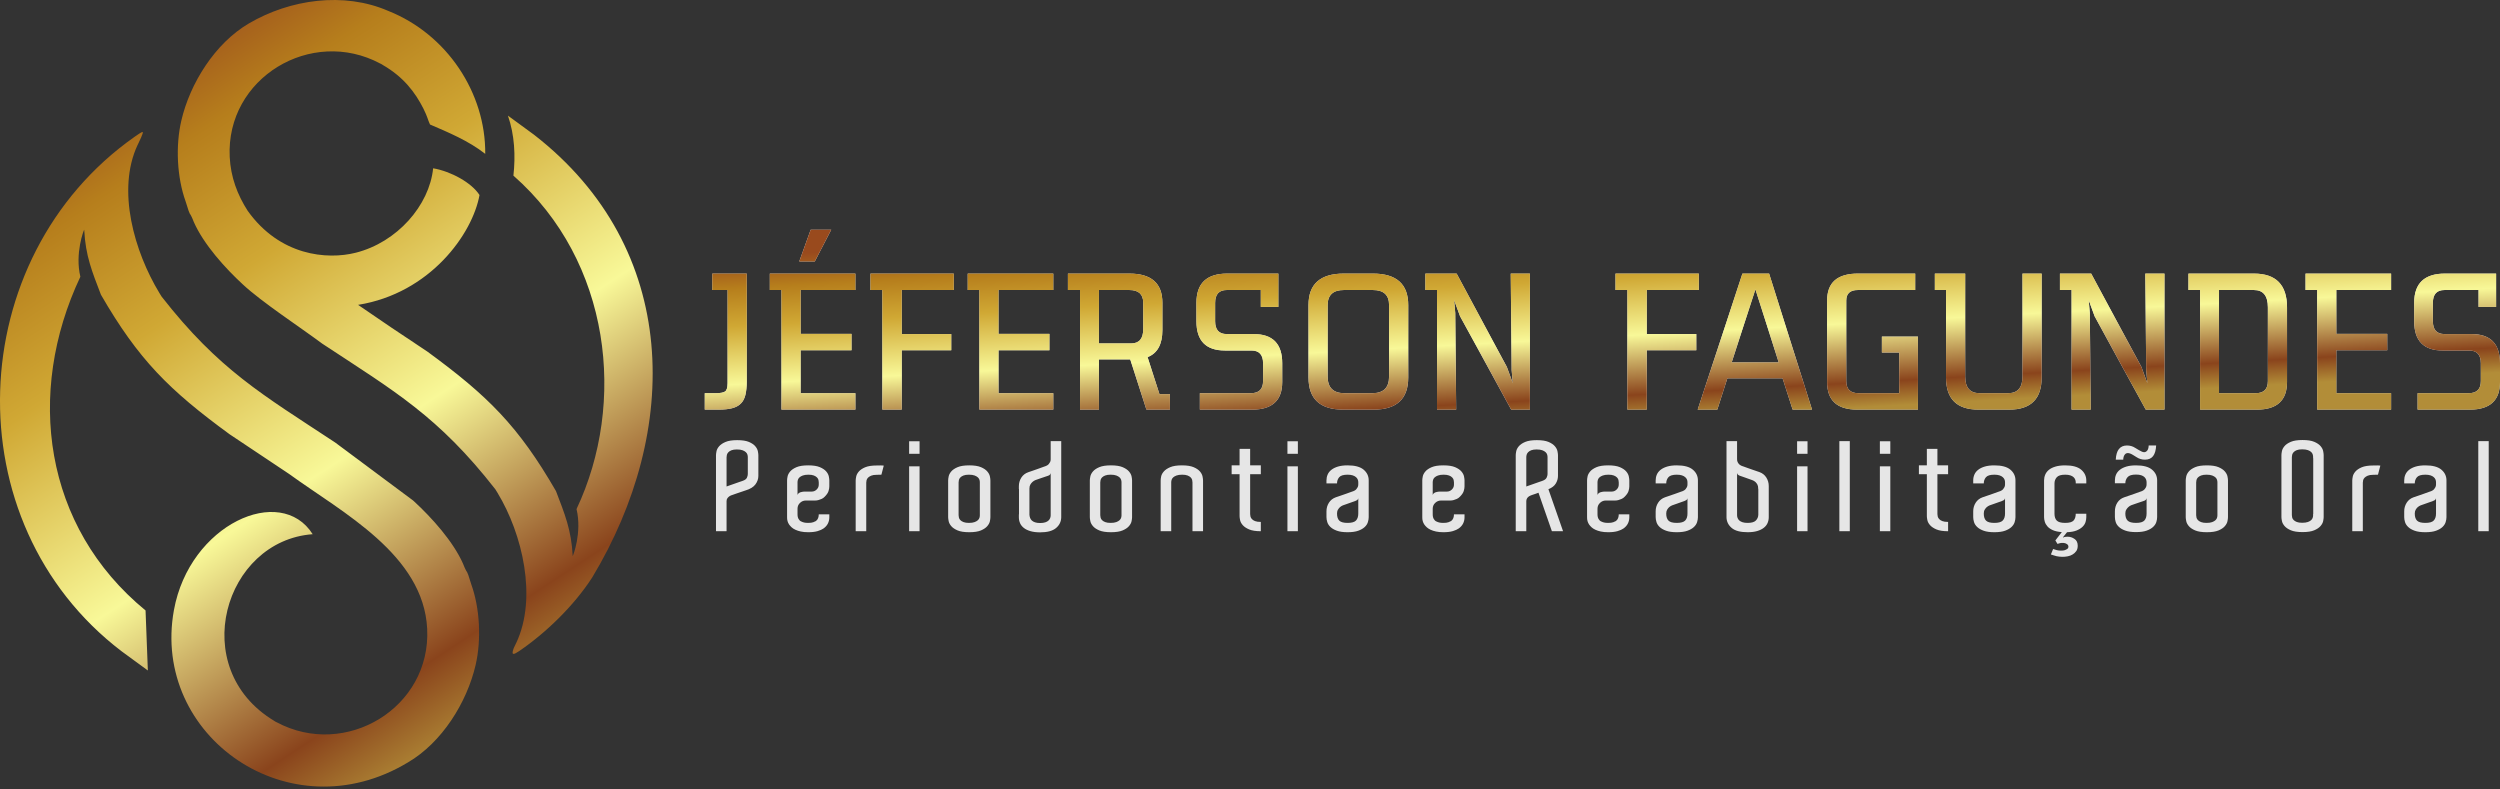 <svg width="263" height="83" viewBox="0 0 263 83" fill="none" xmlns="http://www.w3.org/2000/svg">
<rect x="0" y="0" width="263" height="83" fill="#333333" stroke="none"/>
<path fill-rule="evenodd" clip-rule="evenodd" d="M44.94 66.147C45.356 74.469 36.349 79.863 29.097 75.977C28.165 75.477 29.727 76.34 28.835 75.827C19.634 70.293 23.586 56.881 32.894 56.198C29.526 50.861 19.939 55.144 18.296 64.188C15.888 77.447 30.459 87.723 42.918 80.203C46.487 78.114 49.116 73.911 50.034 69.961C50.648 67.318 50.492 64.01 49.575 61.463L49.265 60.489C48.99 59.815 49.198 60.376 48.982 59.923C48.96 59.879 48.934 59.827 48.913 59.781C48.892 59.735 48.869 59.681 48.848 59.633C48.826 59.586 48.806 59.531 48.785 59.483C48.765 59.434 48.745 59.378 48.725 59.331C47.687 56.964 45.406 54.444 43.562 52.747C43.53 52.718 43.484 52.678 43.452 52.649L35.265 46.555C35.228 46.531 35.178 46.497 35.141 46.473C27.613 41.51 23.018 38.904 16.996 31.194C16.972 31.154 16.94 31.103 16.916 31.063L16.755 30.802C14.151 26.499 12.245 20.01 14.473 15.255C14.492 15.213 14.523 15.161 14.542 15.119C14.63 14.934 15.101 13.959 15.02 13.9C14.927 13.834 14.489 14.172 14.169 14.384C-3.929 27.104 -5.021 54.948 12.806 68.525L15.554 70.535L15.312 64.221C4.575 55.417 2.681 41.339 8.454 29.113C7.862 26.656 8.822 24.17 8.858 24.168C8.997 26.936 9.701 28.6 10.617 31.002C14.57 37.843 17.785 41.026 24.145 45.678L30.336 49.808C30.372 49.832 30.422 49.868 30.459 49.892C36.007 53.919 44.55 58.344 44.94 66.147ZM26.061 22.183C29.446 26.922 34.408 27.346 37.42 26.588C41.778 25.489 45.167 21.614 45.567 17.703C47.436 18.028 49.605 19.209 50.444 20.517C49.708 24.608 45.257 30.851 37.669 32.071L41.155 34.449L44.961 36.988C51.321 41.639 54.536 44.822 58.489 51.663C59.405 54.065 60.109 55.729 60.248 58.497C60.283 58.496 61.244 56.01 60.651 53.553C65.926 42.382 64.278 27.499 54.011 18.476C54.241 16.395 54.139 14.191 53.433 12.164L56.181 14.175C71.628 26.169 71.597 45.349 62.299 60.75C60.409 63.685 57.453 66.563 54.617 68.494C54.044 68.876 53.738 69 54.047 68.176L54.244 67.759C54.264 67.718 54.294 67.666 54.314 67.623C56.542 62.868 54.955 56.166 52.35 51.863L52.19 51.602C52.165 51.563 52.134 51.512 52.109 51.471C46.088 43.761 41.493 41.156 33.965 36.194C33.928 36.169 33.877 36.135 33.841 36.11C31.504 34.37 27.525 31.769 25.544 29.919C23.7 28.222 21.418 25.702 20.381 23.335C20.36 23.287 20.341 23.231 20.32 23.183C20.3 23.136 20.279 23.079 20.259 23.032C20.237 22.985 20.214 22.931 20.194 22.884C20.172 22.839 20.145 22.786 20.124 22.742C19.908 22.29 20.116 22.85 19.841 22.175L19.531 21.202C18.613 18.656 18.458 15.347 19.072 12.704C19.989 8.755 22.619 4.552 26.187 2.462C30.517 -0.073 36.159 -0.888 40.85 1.15C47.027 3.607 51.106 9.779 51.047 16.187C49.278 14.794 47.109 13.905 45.237 13.098C44.98 12.545 45.011 12.371 44.543 11.426C43.678 9.712 42.438 8.084 40.271 6.838C39.379 6.326 40.941 7.188 40.009 6.689C32.757 2.803 23.75 8.196 24.166 16.519C24.271 18.636 24.978 20.504 26.061 22.183Z" fill="url(#paint0_linear_14053_60)"/>
<path d="M74.932 30.51V28.781H78.558V40.139C78.558 40.699 78.51 41.171 78.414 41.556C78.318 41.94 78.154 42.244 77.922 42.468C77.69 42.692 77.386 42.852 77.01 42.948C76.633 43.044 76.165 43.092 75.604 43.092H74.14V41.363H75.317C75.781 41.363 76.101 41.303 76.277 41.184C76.453 41.063 76.541 40.771 76.541 40.307V30.51H74.932ZM89.988 43.092H82.208V30.51H80.984V28.781H89.988V30.51H84.226V35.12H89.58V36.849H84.226V41.363H89.988V43.092ZM87.443 24.171L85.714 27.508H84.081L85.282 24.171H87.443ZM100.338 30.51H94.863V35.144H100.073V36.849H94.863V43.092H92.822V30.51H91.573V28.781H100.338V30.51ZM110.807 43.092H103.028V30.51H101.803V28.781H110.807V30.51H105.044V35.12H110.399V36.849H105.044V41.363H110.807V43.092ZM123.078 43.092H120.605L118.9 37.809H115.61V43.092H113.617V30.51H112.345V28.781H118.804C121.125 28.781 122.285 29.806 122.285 31.855V34.712C122.285 36.217 121.765 37.169 120.724 37.569L121.973 41.46H123.078V43.092ZM115.61 36.128H118.996C119.844 36.128 120.268 35.625 120.268 34.616V31.855C120.268 30.958 119.78 30.51 118.804 30.51H115.61V36.128ZM132.635 32.287V30.51H129.057C128.241 30.51 127.833 30.958 127.833 31.855V33.8C127.833 34.696 128.241 35.144 129.057 35.144H131.891C133.892 35.144 134.892 36.169 134.892 38.218V40.187C134.892 42.124 133.836 43.092 131.722 43.092H126.223V41.363H131.602C132.451 41.363 132.875 40.939 132.875 40.091V38.218C132.875 37.322 132.467 36.873 131.65 36.873H128.865C126.864 36.873 125.863 35.849 125.863 33.8V31.855C125.863 29.806 126.944 28.781 129.105 28.781H134.484V32.287H132.635ZM144.497 43.092H141.304C138.87 43.092 137.653 41.964 137.653 39.707V32.095C137.653 29.885 138.894 28.781 141.376 28.781H144.425C146.907 28.781 148.148 29.885 148.148 32.095V39.707C148.148 41.964 146.93 43.092 144.497 43.092ZM141.424 41.363H144.377C145.546 41.363 146.13 40.779 146.13 39.611V32.095C146.13 31.038 145.562 30.51 144.425 30.51H141.376C140.239 30.51 139.67 31.038 139.67 32.095V39.611C139.67 40.779 140.255 41.363 141.424 41.363ZM159.145 40.307L159.025 38.938L158.929 28.781H160.946V43.092H158.977L153.598 33.271L152.974 31.566L153.094 32.935L153.19 43.092H151.173V30.51H149.948V28.781H153.238L158.52 38.602L159.145 40.307ZM178.715 30.51H173.24V35.144H178.451V36.849H173.24V43.092H171.199V30.51H169.951V28.781H178.715V30.51ZM184.67 30.438L182.173 38.122H187.12L184.67 30.438ZM190.626 43.092H188.585L187.528 39.803H181.717L180.66 43.092H178.595L183.302 28.781H186.111L190.626 43.092ZM197.974 35.409H201.768V43.092H195.38C193.267 43.092 192.211 42.124 192.211 40.187V31.614C192.211 29.725 193.291 28.781 195.452 28.781H201.48V30.51H195.452C194.636 30.51 194.228 30.878 194.228 31.614V40.091C194.228 40.939 194.652 41.363 195.5 41.363H199.799V37.09H197.974V35.409ZM203.545 30.51V28.781H206.739V39.611C206.739 40.779 207.242 41.363 208.251 41.363H211.253C212.261 41.363 212.765 40.779 212.765 39.611V28.781H214.782V39.707C214.782 41.964 213.646 43.092 211.373 43.092H208.131C205.858 43.092 204.721 41.964 204.721 39.707V30.51H203.545ZM225.9 40.307L225.781 38.938L225.685 28.781H227.701V43.092H225.733L220.354 33.271L219.729 31.566L219.849 32.935L219.946 43.092H217.928V30.51H216.704V28.781H219.993L225.276 38.602L225.9 40.307ZM231.447 30.51H230.223V28.781H237.114C239.435 28.781 240.596 29.965 240.596 32.335V40.187C240.596 42.124 239.54 43.092 237.427 43.092H231.447V30.51ZM233.44 41.363H237.306C238.155 41.363 238.579 40.939 238.579 40.091V32.335C238.579 31.118 238.091 30.51 237.114 30.51H233.44V41.363ZM251.546 43.092H243.766V30.51H242.542V28.781H251.546V30.51H245.783V35.12H251.138V36.849H245.783V41.363H251.546V43.092ZM260.743 32.287V30.51H257.165C256.349 30.51 255.94 30.958 255.94 31.855V33.8C255.94 34.696 256.349 35.144 257.165 35.144H259.998C262 35.144 263 36.169 263 38.218V40.187C263 42.124 261.944 43.092 259.83 43.092H254.331V41.363H259.71C260.559 41.363 260.983 40.939 260.983 40.091V38.218C260.983 37.322 260.575 36.873 259.758 36.873H256.973C254.972 36.873 253.971 35.849 253.971 33.8V31.855C253.971 29.806 255.052 28.781 257.213 28.781H262.592V32.287H260.743Z" fill="#E6E6E6"/>
<path d="M74.932 30.51V28.781H78.558V40.139C78.558 40.699 78.51 41.171 78.414 41.556C78.318 41.94 78.154 42.244 77.922 42.468C77.69 42.692 77.386 42.852 77.01 42.948C76.633 43.044 76.165 43.092 75.604 43.092H74.14V41.363H75.317C75.781 41.363 76.101 41.303 76.277 41.184C76.453 41.063 76.541 40.771 76.541 40.307V30.51H74.932ZM89.988 43.092H82.208V30.51H80.984V28.781H89.988V30.51H84.226V35.12H89.58V36.849H84.226V41.363H89.988V43.092ZM87.443 24.171L85.714 27.508H84.081L85.282 24.171H87.443ZM100.338 30.51H94.863V35.144H100.073V36.849H94.863V43.092H92.822V30.51H91.573V28.781H100.338V30.51ZM110.807 43.092H103.028V30.51H101.803V28.781H110.807V30.51H105.044V35.12H110.399V36.849H105.044V41.363H110.807V43.092ZM123.078 43.092H120.605L118.9 37.809H115.61V43.092H113.617V30.51H112.345V28.781H118.804C121.125 28.781 122.285 29.806 122.285 31.855V34.712C122.285 36.217 121.765 37.169 120.724 37.569L121.973 41.46H123.078V43.092ZM115.61 36.128H118.996C119.844 36.128 120.268 35.625 120.268 34.616V31.855C120.268 30.958 119.78 30.51 118.804 30.51H115.61V36.128ZM132.635 32.287V30.51H129.057C128.241 30.51 127.833 30.958 127.833 31.855V33.8C127.833 34.696 128.241 35.144 129.057 35.144H131.891C133.892 35.144 134.892 36.169 134.892 38.218V40.187C134.892 42.124 133.836 43.092 131.722 43.092H126.223V41.363H131.602C132.451 41.363 132.875 40.939 132.875 40.091V38.218C132.875 37.322 132.467 36.873 131.65 36.873H128.865C126.864 36.873 125.863 35.849 125.863 33.8V31.855C125.863 29.806 126.944 28.781 129.105 28.781H134.484V32.287H132.635ZM144.497 43.092H141.304C138.87 43.092 137.653 41.964 137.653 39.707V32.095C137.653 29.885 138.894 28.781 141.376 28.781H144.425C146.907 28.781 148.148 29.885 148.148 32.095V39.707C148.148 41.964 146.93 43.092 144.497 43.092ZM141.424 41.363H144.377C145.546 41.363 146.13 40.779 146.13 39.611V32.095C146.13 31.038 145.562 30.51 144.425 30.51H141.376C140.239 30.51 139.67 31.038 139.67 32.095V39.611C139.67 40.779 140.255 41.363 141.424 41.363ZM159.145 40.307L159.025 38.938L158.929 28.781H160.946V43.092H158.977L153.598 33.271L152.974 31.566L153.094 32.935L153.19 43.092H151.173V30.51H149.948V28.781H153.238L158.52 38.602L159.145 40.307ZM178.715 30.51H173.24V35.144H178.451V36.849H173.24V43.092H171.199V30.51H169.951V28.781H178.715V30.51ZM184.67 30.438L182.173 38.122H187.12L184.67 30.438ZM190.626 43.092H188.585L187.528 39.803H181.717L180.66 43.092H178.595L183.302 28.781H186.111L190.626 43.092ZM197.974 35.409H201.768V43.092H195.38C193.267 43.092 192.211 42.124 192.211 40.187V31.614C192.211 29.725 193.291 28.781 195.452 28.781H201.48V30.51H195.452C194.636 30.51 194.228 30.878 194.228 31.614V40.091C194.228 40.939 194.652 41.363 195.5 41.363H199.799V37.09H197.974V35.409ZM203.545 30.51V28.781H206.739V39.611C206.739 40.779 207.242 41.363 208.251 41.363H211.253C212.261 41.363 212.765 40.779 212.765 39.611V28.781H214.782V39.707C214.782 41.964 213.646 43.092 211.373 43.092H208.131C205.858 43.092 204.721 41.964 204.721 39.707V30.51H203.545ZM225.9 40.307L225.781 38.938L225.685 28.781H227.701V43.092H225.733L220.354 33.271L219.729 31.566L219.849 32.935L219.946 43.092H217.928V30.51H216.704V28.781H219.993L225.276 38.602L225.9 40.307ZM231.447 30.51H230.223V28.781H237.114C239.435 28.781 240.596 29.965 240.596 32.335V40.187C240.596 42.124 239.54 43.092 237.427 43.092H231.447V30.51ZM233.44 41.363H237.306C238.155 41.363 238.579 40.939 238.579 40.091V32.335C238.579 31.118 238.091 30.51 237.114 30.51H233.44V41.363ZM251.546 43.092H243.766V30.51H242.542V28.781H251.546V30.51H245.783V35.12H251.138V36.849H245.783V41.363H251.546V43.092ZM260.743 32.287V30.51H257.165C256.349 30.51 255.94 30.958 255.94 31.855V33.8C255.94 34.696 256.349 35.144 257.165 35.144H259.998C262 35.144 263 36.169 263 38.218V40.187C263 42.124 261.944 43.092 259.83 43.092H254.331V41.363H259.71C260.559 41.363 260.983 40.939 260.983 40.091V38.218C260.983 37.322 260.575 36.873 259.758 36.873H256.973C254.972 36.873 253.971 35.849 253.971 33.8V31.855C253.971 29.806 255.052 28.781 257.213 28.781H262.592V32.287H260.743Z" fill="url(#paint1_linear_14053_60)"/>
<path d="M79.78 49.989V50.068C79.78 50.382 79.677 50.678 79.472 50.957C79.268 51.236 78.917 51.449 78.42 51.597C78.403 51.597 78.377 51.605 78.342 51.623C78.211 51.667 78.07 51.715 77.918 51.767C77.765 51.819 77.623 51.868 77.492 51.911C77.335 51.963 77.187 52.016 77.048 52.068C76.943 52.094 76.843 52.138 76.748 52.199C76.669 52.251 76.597 52.318 76.532 52.401C76.466 52.484 76.434 52.591 76.434 52.721V52.734V55.885H75.322V48.224V47.885C75.322 47.789 75.34 47.651 75.375 47.473C75.41 47.294 75.503 47.118 75.656 46.943C75.808 46.769 76.032 46.618 76.329 46.492C76.625 46.366 77.035 46.303 77.558 46.303C78.081 46.303 78.49 46.366 78.787 46.492C79.083 46.618 79.305 46.769 79.453 46.943C79.601 47.118 79.693 47.294 79.728 47.473C79.763 47.651 79.78 47.789 79.78 47.885V48.16V49.989ZM76.434 51.179C76.512 51.153 76.61 51.118 76.727 51.074C76.845 51.031 76.97 50.987 77.1 50.944C77.231 50.9 77.362 50.854 77.492 50.806C77.623 50.758 77.741 50.717 77.845 50.682C77.897 50.665 77.95 50.647 78.002 50.63C78.055 50.612 78.102 50.595 78.146 50.578C78.373 50.499 78.516 50.39 78.578 50.251C78.638 50.111 78.669 49.985 78.669 49.871V49.754V48.224V48.081C78.669 48.002 78.656 47.917 78.629 47.826C78.603 47.734 78.549 47.649 78.466 47.571C78.383 47.493 78.268 47.425 78.12 47.368C77.972 47.312 77.771 47.283 77.519 47.283C77.283 47.283 77.094 47.312 76.95 47.368C76.806 47.425 76.695 47.497 76.616 47.584C76.538 47.671 76.488 47.761 76.466 47.852C76.445 47.944 76.434 48.029 76.434 48.107V48.224V51.179ZM85.023 48.956C85.546 48.956 85.956 49.02 86.252 49.146C86.548 49.272 86.771 49.423 86.919 49.597C87.066 49.771 87.158 49.948 87.193 50.126C87.228 50.305 87.245 50.442 87.245 50.538V50.865V50.878V51.166C87.245 51.314 87.217 51.479 87.16 51.663C87.103 51.845 86.971 52.042 86.762 52.251C86.666 52.355 86.557 52.434 86.435 52.486C86.313 52.538 86.204 52.578 86.108 52.604C85.994 52.639 85.877 52.656 85.755 52.656H84.762C84.535 52.656 84.335 52.739 84.16 52.904C83.986 53.07 83.899 53.275 83.899 53.518V54.107C83.899 54.316 83.938 54.481 84.016 54.604C84.051 54.665 84.091 54.717 84.134 54.76C84.178 54.804 84.243 54.843 84.33 54.878C84.4 54.913 84.489 54.943 84.598 54.97C84.707 54.996 84.848 55.009 85.023 55.009C85.25 55.009 85.428 54.985 85.559 54.937C85.69 54.889 85.781 54.848 85.834 54.813C85.947 54.725 86.025 54.621 86.069 54.499C86.112 54.377 86.134 54.246 86.134 54.107H87.245V54.421C87.245 54.656 87.195 54.874 87.095 55.074C86.995 55.275 86.84 55.449 86.631 55.597C86.483 55.702 86.278 55.793 86.017 55.872C85.755 55.95 85.424 55.989 85.023 55.989C84.727 55.989 84.469 55.965 84.252 55.917C84.034 55.869 83.844 55.809 83.683 55.734C83.522 55.66 83.389 55.575 83.284 55.48C83.18 55.383 83.093 55.288 83.023 55.192C82.866 54.965 82.792 54.704 82.801 54.407V54.107V53.518V50.878V50.865V50.538C82.801 50.434 82.818 50.294 82.853 50.12C82.888 49.946 82.979 49.771 83.127 49.597C83.276 49.423 83.498 49.272 83.794 49.146C84.091 49.02 84.5 48.956 85.023 48.956ZM86.134 50.865V50.747C86.134 50.669 86.123 50.584 86.102 50.492C86.079 50.401 86.03 50.314 85.951 50.231C85.873 50.148 85.761 50.079 85.618 50.022C85.474 49.966 85.284 49.937 85.049 49.937C84.805 49.937 84.606 49.966 84.454 50.022C84.302 50.079 84.184 50.146 84.102 50.224C84.019 50.303 83.964 50.388 83.938 50.479C83.912 50.571 83.899 50.652 83.899 50.721V50.865V50.878V50.982V52.081C83.916 52.002 83.956 51.939 84.016 51.891C84.077 51.843 84.147 51.806 84.225 51.78C84.304 51.754 84.383 51.736 84.461 51.728C84.539 51.719 84.6 51.715 84.644 51.715H85.389C85.589 51.715 85.763 51.643 85.912 51.499C86.06 51.355 86.134 51.183 86.134 50.982V50.878V50.865ZM92.24 48.969C92.388 48.969 92.517 48.967 92.625 48.963C92.734 48.959 92.85 48.965 92.972 48.983L92.724 49.937C92.619 49.937 92.532 49.939 92.462 49.943C92.393 49.948 92.31 49.95 92.214 49.95C91.979 49.95 91.789 49.981 91.645 50.042C91.501 50.103 91.39 50.175 91.311 50.257C91.234 50.34 91.183 50.427 91.162 50.519C91.14 50.61 91.129 50.695 91.129 50.773V50.891V55.885H90.017V50.852V50.551C90.017 50.455 90.035 50.318 90.07 50.139C90.105 49.961 90.196 49.784 90.344 49.61C90.493 49.436 90.715 49.285 91.011 49.159C91.307 49.033 91.717 48.969 92.24 48.969ZM95.64 55.885V49.061H96.738V55.885H95.64ZM95.64 46.42H96.738V47.741H95.64V46.42ZM104.19 54.199V54.407C104.19 54.512 104.173 54.652 104.138 54.826C104.103 55 104.011 55.175 103.863 55.349C103.715 55.523 103.493 55.674 103.197 55.8C102.9 55.926 102.491 55.989 101.968 55.989C101.445 55.989 101.035 55.926 100.739 55.8C100.443 55.674 100.22 55.523 100.072 55.349C99.924 55.175 99.832 54.998 99.798 54.819C99.763 54.641 99.746 54.504 99.746 54.407V54.264V50.538C99.746 50.442 99.763 50.305 99.798 50.126C99.832 49.948 99.924 49.771 100.072 49.597C100.22 49.423 100.443 49.272 100.739 49.146C101.035 49.02 101.445 48.956 101.968 48.956C102.491 48.956 102.9 49.02 103.197 49.146C103.493 49.272 103.715 49.423 103.863 49.597C104.011 49.771 104.103 49.946 104.138 50.12C104.173 50.294 104.19 50.434 104.19 50.538V54.199ZM103.079 54.067V50.734C103.079 50.656 103.066 50.571 103.04 50.479C103.014 50.388 102.959 50.303 102.876 50.224C102.794 50.146 102.678 50.079 102.53 50.022C102.382 49.966 102.181 49.937 101.929 49.937C101.693 49.937 101.504 49.966 101.36 50.022C101.216 50.079 101.105 50.148 101.027 50.231C100.948 50.314 100.898 50.403 100.876 50.499C100.854 50.595 100.844 50.678 100.844 50.747V50.878V54.067V54.199C100.844 54.268 100.854 54.351 100.876 54.447C100.898 54.543 100.948 54.632 101.027 54.715C101.105 54.798 101.216 54.867 101.36 54.923C101.504 54.98 101.693 55.009 101.929 55.009C102.181 55.009 102.382 54.98 102.53 54.923C102.678 54.867 102.794 54.8 102.876 54.722C102.959 54.643 103.014 54.558 103.04 54.466C103.066 54.375 103.079 54.29 103.079 54.212V54.067ZM111.642 54.421C111.633 54.874 111.451 55.251 111.093 55.551C110.736 55.852 110.178 56.003 109.42 56.003C109.028 56.003 108.69 55.961 108.407 55.878C108.123 55.796 107.891 55.682 107.707 55.538C107.525 55.394 107.391 55.227 107.309 55.035C107.226 54.843 107.185 54.639 107.185 54.421V54.107H107.198V51.454H107.185V51.153C107.185 50.821 107.27 50.521 107.44 50.251C107.61 49.981 107.856 49.789 108.178 49.676C108.335 49.623 108.513 49.562 108.714 49.492C108.915 49.423 109.106 49.355 109.289 49.29C109.472 49.225 109.634 49.166 109.773 49.113C109.912 49.061 110 49.031 110.034 49.022C110.069 49.005 110.115 48.98 110.172 48.95C110.228 48.919 110.283 48.874 110.335 48.813C110.387 48.752 110.433 48.682 110.472 48.604C110.512 48.525 110.531 48.434 110.531 48.329V48.081V46.407H111.642V54.421ZM109.42 55.022C109.638 55.022 109.819 54.998 109.962 54.95C110.106 54.902 110.22 54.839 110.302 54.76C110.385 54.682 110.444 54.595 110.478 54.499C110.514 54.403 110.531 54.312 110.531 54.225V51.454V51.388V49.767C110.514 49.863 110.472 49.932 110.407 49.976C110.341 50.02 110.274 50.05 110.204 50.068C110.074 50.111 109.932 50.16 109.779 50.211C109.627 50.264 109.485 50.312 109.355 50.355C109.198 50.408 109.05 50.46 108.91 50.512C108.806 50.555 108.706 50.621 108.609 50.708C108.531 50.778 108.459 50.867 108.394 50.976C108.328 51.085 108.296 51.222 108.296 51.388V51.454V54.159C108.305 54.272 108.328 54.382 108.368 54.486C108.407 54.591 108.468 54.682 108.55 54.76C108.634 54.839 108.747 54.902 108.891 54.95C109.034 54.998 109.211 55.022 109.42 55.022ZM119.094 54.199V54.407C119.094 54.512 119.077 54.652 119.042 54.826C119.008 55 118.916 55.175 118.768 55.349C118.62 55.523 118.397 55.674 118.101 55.8C117.805 55.926 117.395 55.989 116.872 55.989C116.349 55.989 115.94 55.926 115.644 55.8C115.347 55.674 115.125 55.523 114.977 55.349C114.829 55.175 114.737 54.998 114.702 54.819C114.667 54.641 114.65 54.504 114.65 54.407V54.264V50.538C114.65 50.442 114.667 50.305 114.702 50.126C114.737 49.948 114.829 49.771 114.977 49.597C115.125 49.423 115.347 49.272 115.644 49.146C115.94 49.02 116.349 48.956 116.872 48.956C117.395 48.956 117.805 49.02 118.101 49.146C118.397 49.272 118.62 49.423 118.768 49.597C118.916 49.771 119.008 49.946 119.042 50.12C119.077 50.294 119.094 50.434 119.094 50.538V54.199ZM117.983 54.067V50.734C117.983 50.656 117.97 50.571 117.944 50.479C117.918 50.388 117.864 50.303 117.781 50.224C117.698 50.146 117.582 50.079 117.435 50.022C117.286 49.966 117.086 49.937 116.833 49.937C116.597 49.937 116.408 49.966 116.265 50.022C116.121 50.079 116.009 50.148 115.931 50.231C115.853 50.314 115.803 50.403 115.781 50.499C115.759 50.595 115.748 50.678 115.748 50.747V50.878V54.067V54.199C115.748 54.268 115.759 54.351 115.781 54.447C115.803 54.543 115.853 54.632 115.931 54.715C116.009 54.798 116.121 54.867 116.265 54.923C116.408 54.98 116.597 55.009 116.833 55.009C117.086 55.009 117.286 54.98 117.435 54.923C117.582 54.867 117.698 54.8 117.781 54.722C117.864 54.643 117.918 54.558 117.944 54.466C117.97 54.375 117.983 54.29 117.983 54.212V54.067ZM126.56 55.885H125.449V50.747C125.449 50.669 125.438 50.584 125.416 50.492C125.394 50.401 125.344 50.314 125.266 50.231C125.187 50.148 125.076 50.079 124.932 50.022C124.788 49.966 124.599 49.937 124.364 49.937C124.12 49.937 123.921 49.966 123.769 50.022C123.617 50.079 123.499 50.146 123.416 50.224C123.333 50.303 123.279 50.388 123.253 50.479C123.226 50.571 123.213 50.652 123.213 50.721V50.865V55.885H122.102V50.773V50.538C122.102 50.434 122.119 50.294 122.154 50.12C122.189 49.946 122.283 49.771 122.435 49.597C122.588 49.423 122.812 49.272 123.109 49.146C123.405 49.02 123.815 48.956 124.337 48.956C124.86 48.956 125.27 49.02 125.566 49.146C125.863 49.272 126.085 49.423 126.233 49.597C126.381 49.771 126.473 49.948 126.507 50.126C126.542 50.305 126.56 50.442 126.56 50.538V50.669V55.885ZM132.639 54.904V55.885C132.117 55.885 131.707 55.822 131.411 55.695C131.114 55.569 130.89 55.419 130.737 55.244C130.585 55.07 130.491 54.893 130.456 54.715C130.421 54.536 130.404 54.399 130.404 54.303V54.067V49.885H129.568V48.956H130.404V47.218H131.515V48.956H132.639V49.885H131.515V53.963V54.081C131.515 54.159 131.526 54.244 131.548 54.336C131.57 54.427 131.62 54.517 131.698 54.604C131.777 54.691 131.888 54.763 132.031 54.819C132.175 54.876 132.365 54.904 132.6 54.904H132.639ZM135.438 55.885V49.061H136.536V55.885H135.438ZM135.438 46.42H136.536V47.741H135.438V46.42ZM141.766 48.956C142.533 48.956 143.095 49.107 143.453 49.408C143.809 49.708 143.988 50.085 143.988 50.538V51.166V54.028V54.407C143.988 54.564 143.96 54.737 143.903 54.923C143.847 55.111 143.736 55.283 143.57 55.44C143.405 55.597 143.178 55.728 142.891 55.832C142.603 55.937 142.228 55.989 141.766 55.989C141.304 55.989 140.929 55.937 140.642 55.832C140.355 55.728 140.128 55.597 139.962 55.44C139.797 55.283 139.686 55.111 139.629 54.923C139.572 54.737 139.544 54.564 139.544 54.407V53.793C139.544 53.462 139.629 53.162 139.799 52.891C139.969 52.621 140.211 52.429 140.524 52.316C140.681 52.264 140.86 52.203 141.06 52.133C141.261 52.063 141.454 51.996 141.642 51.931C141.83 51.865 141.993 51.806 142.132 51.754C142.271 51.702 142.359 51.671 142.393 51.663C142.428 51.645 142.474 51.621 142.531 51.591C142.587 51.56 142.642 51.514 142.694 51.454C142.747 51.392 142.792 51.323 142.831 51.244C142.871 51.166 142.891 51.074 142.891 50.97V50.721C142.891 50.634 142.873 50.545 142.838 50.453C142.803 50.362 142.742 50.277 142.655 50.199C142.568 50.12 142.452 50.057 142.308 50.009C142.165 49.961 141.984 49.937 141.766 49.937C141.33 49.937 141.036 50.026 140.884 50.205C140.731 50.384 140.655 50.599 140.655 50.852H139.544V50.538C139.544 50.321 139.585 50.116 139.668 49.924C139.751 49.732 139.884 49.564 140.067 49.421C140.25 49.277 140.481 49.164 140.759 49.081C141.038 48.998 141.374 48.956 141.766 48.956ZM142.891 52.421C142.873 52.508 142.829 52.573 142.759 52.617C142.69 52.66 142.624 52.691 142.564 52.708C142.433 52.752 142.291 52.802 142.139 52.858C141.986 52.915 141.844 52.965 141.714 53.009C141.557 53.061 141.409 53.113 141.269 53.166C141.165 53.209 141.065 53.27 140.968 53.349C140.89 53.419 140.819 53.508 140.753 53.617C140.687 53.725 140.655 53.863 140.655 54.028C140.655 54.36 140.734 54.606 140.89 54.767C141.047 54.928 141.339 55.009 141.766 55.009C142.202 55.009 142.498 54.923 142.655 54.754C142.812 54.584 142.891 54.342 142.891 54.028V52.421ZM151.846 48.956C152.369 48.956 152.778 49.02 153.075 49.146C153.37 49.272 153.593 49.423 153.741 49.597C153.889 49.771 153.981 49.948 154.016 50.126C154.051 50.305 154.068 50.442 154.068 50.538V50.865V50.878V51.166C154.068 51.314 154.04 51.479 153.983 51.663C153.926 51.845 153.793 52.042 153.584 52.251C153.488 52.355 153.379 52.434 153.257 52.486C153.135 52.538 153.026 52.578 152.931 52.604C152.817 52.639 152.7 52.656 152.578 52.656H151.584C151.358 52.656 151.157 52.739 150.983 52.904C150.808 53.07 150.722 53.275 150.722 53.518V54.107C150.722 54.316 150.761 54.481 150.839 54.604C150.874 54.665 150.913 54.717 150.957 54.76C151.001 54.804 151.066 54.843 151.153 54.878C151.222 54.913 151.312 54.943 151.421 54.97C151.53 54.996 151.671 55.009 151.846 55.009C152.072 55.009 152.251 54.985 152.381 54.937C152.513 54.889 152.604 54.848 152.657 54.813C152.77 54.725 152.848 54.621 152.892 54.499C152.935 54.377 152.957 54.246 152.957 54.107H154.068V54.421C154.068 54.656 154.018 54.874 153.918 55.074C153.818 55.275 153.663 55.449 153.454 55.597C153.305 55.702 153.101 55.793 152.839 55.872C152.578 55.95 152.247 55.989 151.846 55.989C151.549 55.989 151.292 55.965 151.075 55.917C150.857 55.869 150.667 55.809 150.506 55.734C150.345 55.66 150.212 55.575 150.107 55.48C150.002 55.383 149.916 55.288 149.846 55.192C149.689 54.965 149.615 54.704 149.624 54.407V54.107V53.518V50.878V50.865V50.538C149.624 50.434 149.64 50.294 149.676 50.12C149.711 49.946 149.802 49.771 149.951 49.597C150.098 49.423 150.321 49.272 150.617 49.146C150.913 49.02 151.323 48.956 151.846 48.956ZM152.957 50.865V50.747C152.957 50.669 152.946 50.584 152.924 50.492C152.902 50.401 152.852 50.314 152.773 50.231C152.696 50.148 152.585 50.079 152.441 50.022C152.297 49.966 152.107 49.937 151.872 49.937C151.628 49.937 151.43 49.966 151.277 50.022C151.124 50.079 151.007 50.146 150.924 50.224C150.842 50.303 150.787 50.388 150.761 50.479C150.735 50.571 150.722 50.652 150.722 50.721V50.865V50.878V50.982V52.081C150.739 52.002 150.778 51.939 150.839 51.891C150.9 51.843 150.97 51.806 151.048 51.78C151.127 51.754 151.205 51.736 151.284 51.728C151.362 51.719 151.423 51.715 151.467 51.715H152.212C152.412 51.715 152.587 51.643 152.735 51.499C152.883 51.355 152.957 51.183 152.957 50.982V50.878V50.865ZM163.259 55.885L161.847 51.833C161.751 51.868 161.664 51.9 161.586 51.931C161.507 51.961 161.438 51.985 161.377 52.002L161.18 52.068C161.076 52.102 160.975 52.146 160.88 52.199C160.801 52.242 160.732 52.305 160.67 52.388C160.61 52.471 160.575 52.573 160.566 52.695V55.885H159.455V48.16V47.885C159.455 47.789 159.472 47.651 159.507 47.473C159.542 47.294 159.633 47.118 159.782 46.943C159.93 46.769 160.151 46.618 160.448 46.492C160.745 46.366 161.154 46.303 161.677 46.303C162.2 46.303 162.609 46.366 162.906 46.492C163.202 46.618 163.424 46.769 163.572 46.943C163.721 47.118 163.812 47.294 163.847 47.473C163.882 47.651 163.899 47.789 163.899 47.885V48.224V49.754V50.068C163.899 50.346 163.823 50.612 163.67 50.865C163.518 51.118 163.259 51.318 162.893 51.466L164.435 55.885H163.259ZM160.566 51.179C160.644 51.153 160.742 51.118 160.86 51.074C160.978 51.031 161.101 50.987 161.233 50.944C161.363 50.9 161.494 50.854 161.624 50.806C161.755 50.758 161.873 50.717 161.977 50.682C162.03 50.665 162.082 50.647 162.135 50.63C162.186 50.612 162.235 50.595 162.278 50.578C162.496 50.499 162.638 50.39 162.703 50.251C162.769 50.111 162.801 49.989 162.801 49.885V48.16V48.081C162.801 48.002 162.788 47.917 162.762 47.826C162.736 47.734 162.681 47.649 162.598 47.571C162.516 47.493 162.4 47.425 162.253 47.368C162.104 47.312 161.904 47.283 161.651 47.283C161.415 47.283 161.226 47.312 161.082 47.368C160.938 47.425 160.827 47.497 160.749 47.584C160.67 47.671 160.62 47.761 160.599 47.852C160.576 47.944 160.566 48.029 160.566 48.107V48.224V51.179ZM169.182 48.956C169.705 48.956 170.114 49.02 170.411 49.146C170.706 49.272 170.929 49.423 171.077 49.597C171.225 49.771 171.317 49.948 171.351 50.126C171.387 50.305 171.404 50.442 171.404 50.538V50.865V50.878V51.166C171.404 51.314 171.376 51.479 171.319 51.663C171.262 51.845 171.129 52.042 170.92 52.251C170.824 52.355 170.715 52.434 170.593 52.486C170.471 52.538 170.362 52.578 170.266 52.604C170.153 52.639 170.035 52.656 169.914 52.656H168.92C168.694 52.656 168.493 52.739 168.319 52.904C168.144 53.07 168.057 53.275 168.057 53.518V54.107C168.057 54.316 168.097 54.481 168.175 54.604C168.21 54.665 168.249 54.717 168.293 54.76C168.337 54.804 168.402 54.843 168.489 54.878C168.558 54.913 168.648 54.943 168.757 54.97C168.866 54.996 169.007 55.009 169.182 55.009C169.408 55.009 169.587 54.985 169.717 54.937C169.848 54.889 169.94 54.848 169.993 54.813C170.105 54.725 170.184 54.621 170.228 54.499C170.271 54.377 170.293 54.246 170.293 54.107H171.404V54.421C171.404 54.656 171.354 54.874 171.253 55.074C171.153 55.275 170.999 55.449 170.789 55.597C170.641 55.702 170.437 55.793 170.175 55.872C169.914 55.95 169.582 55.989 169.182 55.989C168.885 55.989 168.628 55.965 168.41 55.917C168.193 55.869 168.003 55.809 167.842 55.734C167.681 55.66 167.548 55.575 167.443 55.48C167.338 55.383 167.252 55.288 167.182 55.192C167.025 54.965 166.951 54.704 166.96 54.407V54.107V53.518V50.878V50.865V50.538C166.96 50.434 166.976 50.294 167.011 50.12C167.046 49.946 167.138 49.771 167.286 49.597C167.434 49.423 167.657 49.272 167.953 49.146C168.249 49.02 168.659 48.956 169.182 48.956ZM170.293 50.865V50.747C170.293 50.669 170.281 50.584 170.26 50.492C170.238 50.401 170.188 50.314 170.109 50.231C170.031 50.148 169.92 50.079 169.777 50.022C169.633 49.966 169.443 49.937 169.208 49.937C168.964 49.937 168.766 49.966 168.613 50.022C168.46 50.079 168.342 50.146 168.26 50.224C168.177 50.303 168.123 50.388 168.097 50.479C168.071 50.571 168.057 50.652 168.057 50.721V50.865V50.878V50.982V52.081C168.075 52.002 168.114 51.939 168.175 51.891C168.236 51.843 168.306 51.806 168.384 51.78C168.463 51.754 168.541 51.736 168.62 51.728C168.698 51.719 168.759 51.715 168.802 51.715H169.547C169.748 51.715 169.922 51.643 170.07 51.499C170.219 51.355 170.293 51.183 170.293 50.982V50.878V50.865ZM176.399 48.956C177.165 48.956 177.728 49.107 178.085 49.408C178.442 49.708 178.621 50.085 178.621 50.538V51.166V54.028V54.407C178.621 54.564 178.593 54.737 178.536 54.923C178.479 55.111 178.368 55.283 178.202 55.44C178.037 55.597 177.81 55.728 177.522 55.832C177.235 55.937 176.86 55.989 176.399 55.989C175.937 55.989 175.562 55.937 175.274 55.832C174.987 55.728 174.76 55.597 174.595 55.44C174.429 55.283 174.318 55.111 174.261 54.923C174.205 54.737 174.176 54.564 174.176 54.407V53.793C174.176 53.462 174.261 53.162 174.431 52.891C174.601 52.621 174.843 52.429 175.157 52.316C175.314 52.264 175.492 52.203 175.692 52.133C175.893 52.063 176.087 51.996 176.274 51.931C176.462 51.865 176.625 51.806 176.765 51.754C176.904 51.702 176.991 51.671 177.026 51.663C177.061 51.645 177.106 51.621 177.164 51.591C177.22 51.56 177.274 51.514 177.327 51.454C177.379 51.392 177.425 51.323 177.464 51.244C177.503 51.166 177.522 51.074 177.522 50.97V50.721C177.522 50.634 177.505 50.545 177.471 50.453C177.436 50.362 177.375 50.277 177.287 50.199C177.2 50.12 177.085 50.057 176.941 50.009C176.797 49.961 176.616 49.937 176.399 49.937C175.963 49.937 175.669 50.026 175.516 50.205C175.364 50.384 175.287 50.599 175.287 50.852H174.176V50.538C174.176 50.321 174.217 50.116 174.3 49.924C174.383 49.732 174.516 49.564 174.699 49.421C174.882 49.277 175.113 49.164 175.392 49.081C175.671 48.998 176.006 48.956 176.399 48.956ZM177.522 52.421C177.505 52.508 177.462 52.573 177.392 52.617C177.322 52.66 177.257 52.691 177.196 52.708C177.065 52.752 176.923 52.802 176.771 52.858C176.618 52.915 176.477 52.965 176.346 53.009C176.189 53.061 176.041 53.113 175.902 53.166C175.797 53.209 175.697 53.27 175.601 53.349C175.523 53.419 175.451 53.508 175.385 53.617C175.32 53.725 175.287 53.863 175.287 54.028C175.287 54.36 175.366 54.606 175.523 54.767C175.68 54.928 175.972 55.009 176.399 55.009C176.834 55.009 177.13 54.923 177.287 54.754C177.445 54.584 177.522 54.342 177.522 54.028V52.421ZM186.073 54.094V54.407C186.073 54.625 186.031 54.83 185.949 55.022C185.866 55.214 185.733 55.382 185.55 55.525C185.367 55.669 185.136 55.782 184.857 55.865C184.579 55.948 184.243 55.989 183.85 55.989C183.084 55.989 182.524 55.839 182.171 55.538C181.818 55.238 181.637 54.865 181.628 54.421V46.407H182.74V48.081V48.316C182.74 48.421 182.757 48.512 182.792 48.59C182.827 48.669 182.87 48.739 182.923 48.8C182.975 48.861 183.029 48.907 183.086 48.937C183.142 48.967 183.188 48.992 183.223 49.009C183.258 49.018 183.345 49.048 183.485 49.1C183.624 49.153 183.787 49.212 183.975 49.277C184.163 49.342 184.356 49.41 184.556 49.479C184.757 49.55 184.935 49.61 185.093 49.663C185.406 49.776 185.648 49.968 185.818 50.237C185.988 50.508 186.073 50.808 186.073 51.139V51.454V54.094ZM184.975 51.454H184.962V51.375C184.962 51.209 184.931 51.072 184.87 50.963C184.809 50.854 184.74 50.765 184.661 50.695C184.565 50.617 184.461 50.555 184.347 50.512C184.208 50.46 184.06 50.408 183.903 50.355C183.772 50.312 183.633 50.261 183.485 50.205C183.337 50.148 183.193 50.098 183.053 50.055C182.993 50.037 182.929 50.007 182.864 49.963C182.798 49.919 182.757 49.85 182.74 49.754V51.375V51.454V54.225V54.212C182.74 54.299 182.757 54.39 182.792 54.486C182.827 54.582 182.886 54.669 182.968 54.748C183.051 54.826 183.165 54.889 183.308 54.937C183.452 54.985 183.633 55.009 183.85 55.009C184.269 55.009 184.559 54.923 184.72 54.754C184.881 54.584 184.966 54.386 184.975 54.159V51.454ZM189.055 55.885V49.061H190.152V55.885H189.055ZM189.055 46.42H190.152V47.741H189.055V46.42ZM193.5 55.885V46.407H194.599V55.885H193.5ZM197.763 55.885V49.061H198.861V55.885H197.763ZM197.763 46.42H198.861V47.741H197.763V46.42ZM204.94 54.904V55.885C204.418 55.885 204.008 55.822 203.712 55.695C203.416 55.569 203.191 55.419 203.039 55.244C202.886 55.07 202.793 54.893 202.757 54.715C202.723 54.536 202.705 54.399 202.705 54.303V54.067V49.885H201.869V48.956H202.705V47.218H203.816V48.956H204.94V49.885H203.816V53.963V54.081C203.816 54.159 203.827 54.244 203.849 54.336C203.871 54.427 203.92 54.517 203.999 54.604C204.078 54.691 204.189 54.763 204.333 54.819C204.477 54.876 204.666 54.904 204.902 54.904H204.94Z" fill="#E6E6E6"/>
<path d="M209.805 48.957C210.572 48.957 211.134 49.107 211.491 49.408C211.848 49.708 212.027 50.086 212.027 50.538V51.166V54.029V54.408C212.027 54.564 211.999 54.737 211.942 54.924C211.885 55.111 211.774 55.283 211.609 55.44C211.443 55.598 211.216 55.728 210.929 55.833C210.641 55.937 210.266 55.989 209.805 55.989C209.342 55.989 208.968 55.937 208.68 55.833C208.393 55.728 208.166 55.598 208.001 55.44C207.835 55.283 207.724 55.111 207.667 54.924C207.611 54.737 207.582 54.564 207.582 54.408V53.793C207.582 53.462 207.667 53.162 207.837 52.891C208.007 52.621 208.249 52.43 208.563 52.316C208.719 52.264 208.898 52.203 209.098 52.133C209.299 52.064 209.493 51.996 209.681 51.931C209.868 51.865 210.031 51.807 210.171 51.754C210.31 51.702 210.397 51.671 210.432 51.663C210.467 51.645 210.513 51.621 210.57 51.591C210.626 51.56 210.681 51.514 210.733 51.454C210.785 51.392 210.831 51.323 210.87 51.244C210.909 51.166 210.929 51.074 210.929 50.97V50.721C210.929 50.634 210.912 50.545 210.877 50.453C210.842 50.362 210.781 50.277 210.693 50.199C210.606 50.12 210.491 50.057 210.347 50.009C210.203 49.961 210.023 49.937 209.805 49.937C209.369 49.937 209.075 50.026 208.922 50.205C208.77 50.384 208.694 50.599 208.694 50.852H207.582V50.538C207.582 50.321 207.624 50.116 207.707 49.924C207.79 49.733 207.922 49.565 208.106 49.421C208.288 49.277 208.519 49.164 208.798 49.081C209.077 48.998 209.412 48.957 209.805 48.957ZM210.929 52.421C210.912 52.508 210.868 52.573 210.798 52.617C210.728 52.66 210.663 52.691 210.602 52.708C210.471 52.752 210.33 52.802 210.177 52.859C210.025 52.915 209.883 52.965 209.753 53.009C209.596 53.062 209.447 53.114 209.307 53.166C209.203 53.209 209.103 53.27 209.007 53.349C208.929 53.419 208.857 53.508 208.791 53.617C208.726 53.725 208.694 53.863 208.694 54.029C208.694 54.36 208.772 54.606 208.929 54.767C209.086 54.928 209.378 55.009 209.805 55.009C210.24 55.009 210.537 54.924 210.693 54.754C210.85 54.584 210.929 54.343 210.929 54.029V52.421ZM218.368 50.852V50.734C218.368 50.647 218.351 50.556 218.315 50.46C218.281 50.364 218.222 50.277 218.139 50.199C218.056 50.12 217.943 50.057 217.799 50.009C217.656 49.961 217.475 49.937 217.257 49.937C216.821 49.937 216.525 50.029 216.368 50.212C216.211 50.395 216.132 50.608 216.132 50.852V54.042C216.132 54.364 216.213 54.606 216.374 54.767C216.536 54.928 216.83 55.009 217.257 55.009C217.693 55.009 217.987 54.926 218.139 54.761C218.292 54.595 218.368 54.356 218.368 54.042H219.479V54.408C219.479 54.564 219.453 54.732 219.401 54.911C219.349 55.09 219.246 55.255 219.093 55.408C218.941 55.56 218.734 55.691 218.473 55.8C218.211 55.909 217.871 55.972 217.453 55.989L217.021 56.525L217.048 56.552C217.135 56.49 217.279 56.46 217.479 56.46C217.767 56.46 218.019 56.538 218.237 56.695C218.464 56.843 218.577 57.083 218.577 57.414C218.577 57.632 218.529 57.815 218.433 57.963C218.32 58.12 218.189 58.242 218.041 58.329C217.884 58.425 217.71 58.491 217.518 58.526C217.423 58.542 217.329 58.556 217.237 58.565C217.146 58.573 217.052 58.578 216.956 58.578C216.852 58.578 216.749 58.571 216.649 58.558C216.548 58.545 216.451 58.529 216.355 58.513C216.259 58.486 216.161 58.458 216.06 58.428C215.96 58.397 215.858 58.364 215.753 58.329L215.989 57.754C216.085 57.789 216.211 57.828 216.368 57.872C216.499 57.907 216.638 57.924 216.786 57.924C216.83 57.924 216.873 57.924 216.917 57.924C216.97 57.924 217.017 57.92 217.061 57.911C217.156 57.902 217.244 57.876 217.322 57.832C217.401 57.798 217.466 57.758 217.518 57.715C217.571 57.663 217.597 57.597 217.597 57.519C217.597 57.388 217.54 57.292 217.426 57.231C217.314 57.153 217.165 57.114 216.982 57.114C216.93 57.114 216.882 57.116 216.838 57.12C216.795 57.124 216.752 57.131 216.708 57.14C216.647 57.148 216.559 57.175 216.446 57.218L216.224 56.852L216.904 55.976C216.52 55.95 216.206 55.883 215.963 55.774C215.719 55.665 215.529 55.534 215.394 55.382C215.259 55.229 215.165 55.066 215.113 54.891C215.061 54.717 215.035 54.556 215.035 54.408V53.807V50.852V50.551C215.035 50.334 215.076 50.126 215.159 49.931C215.242 49.734 215.372 49.565 215.551 49.421C215.73 49.277 215.96 49.164 216.244 49.081C216.527 48.998 216.864 48.957 217.257 48.957C218.024 48.957 218.586 49.11 218.943 49.414C219.3 49.719 219.479 50.099 219.479 50.551V50.852H218.368ZM223.519 47.833C223.424 47.955 223.371 48.129 223.363 48.356H222.578C222.604 47.858 222.713 47.488 222.905 47.244C223.106 46.991 223.389 46.865 223.755 46.865C224.077 46.865 224.365 46.948 224.618 47.114L225.01 47.349C225.254 47.497 225.437 47.571 225.559 47.571C225.689 47.571 225.803 47.51 225.899 47.388C225.986 47.266 226.034 47.092 226.042 46.865H226.827C226.801 47.371 226.692 47.745 226.5 47.989C226.308 48.233 226.025 48.356 225.65 48.356C225.328 48.356 225.04 48.272 224.787 48.107L224.408 47.872C224.181 47.732 223.999 47.663 223.859 47.663C223.711 47.663 223.598 47.719 223.519 47.833ZM224.709 48.957C225.476 48.957 226.038 49.107 226.395 49.408C226.753 49.708 226.931 50.086 226.931 50.538V51.153V54.029V54.395C226.931 54.561 226.903 54.735 226.846 54.917C226.789 55.101 226.678 55.271 226.513 55.427C226.347 55.585 226.121 55.715 225.833 55.819C225.546 55.924 225.171 55.976 224.709 55.976C224.247 55.976 223.872 55.924 223.585 55.819C223.297 55.715 223.071 55.585 222.905 55.427C222.739 55.271 222.628 55.101 222.572 54.917C222.515 54.735 222.487 54.561 222.487 54.395V53.793C222.487 53.462 222.569 53.162 222.735 52.891C222.901 52.621 223.145 52.43 223.467 52.316C223.624 52.264 223.803 52.203 224.003 52.133C224.204 52.064 224.397 51.996 224.585 51.931C224.772 51.865 224.936 51.807 225.075 51.754C225.215 51.702 225.301 51.671 225.337 51.663C225.372 51.645 225.415 51.621 225.467 51.591C225.52 51.56 225.572 51.514 225.624 51.454C225.677 51.392 225.722 51.323 225.761 51.244C225.8 51.166 225.82 51.074 225.82 50.97V50.721C225.82 50.634 225.803 50.543 225.768 50.447C225.733 50.351 225.674 50.264 225.591 50.186C225.509 50.107 225.395 50.044 225.252 49.996C225.108 49.948 224.927 49.924 224.709 49.924C224.274 49.924 223.977 50.016 223.82 50.199C223.663 50.382 223.585 50.595 223.585 50.839H222.487V50.538C222.487 50.321 222.528 50.116 222.611 49.924C222.694 49.733 222.827 49.565 223.01 49.421C223.193 49.277 223.424 49.164 223.703 49.081C223.981 48.998 224.317 48.957 224.709 48.957ZM225.82 52.408C225.803 52.504 225.761 52.573 225.696 52.617C225.63 52.66 225.563 52.691 225.493 52.708C225.363 52.752 225.221 52.8 225.068 52.852C224.916 52.904 224.774 52.952 224.644 52.996C224.487 53.048 224.339 53.1 224.199 53.153C224.095 53.196 223.995 53.262 223.898 53.349C223.82 53.419 223.749 53.508 223.683 53.617C223.617 53.725 223.585 53.863 223.585 54.029C223.585 54.36 223.665 54.606 223.826 54.767C223.988 54.928 224.282 55.009 224.709 55.009C225.145 55.009 225.439 54.924 225.591 54.754C225.744 54.584 225.82 54.343 225.82 54.029V52.408ZM234.383 54.199V54.408C234.383 54.512 234.366 54.652 234.331 54.826C234.297 55 234.205 55.175 234.056 55.349C233.909 55.524 233.686 55.674 233.39 55.8C233.094 55.926 232.684 55.989 232.161 55.989C231.638 55.989 231.229 55.926 230.932 55.8C230.636 55.674 230.414 55.524 230.266 55.349C230.117 55.175 230.026 54.998 229.991 54.819C229.956 54.641 229.939 54.504 229.939 54.408V54.264V50.538C229.939 50.442 229.956 50.305 229.991 50.126C230.026 49.948 230.117 49.772 230.266 49.597C230.414 49.423 230.636 49.273 230.932 49.146C231.229 49.02 231.638 48.957 232.161 48.957C232.684 48.957 233.094 49.02 233.39 49.146C233.686 49.273 233.909 49.423 234.056 49.597C234.205 49.772 234.297 49.946 234.331 50.12C234.366 50.294 234.383 50.434 234.383 50.538V54.199ZM233.272 54.068V50.734C233.272 50.656 233.259 50.571 233.233 50.479C233.207 50.388 233.152 50.303 233.07 50.224C232.987 50.146 232.871 50.079 232.723 50.022C232.576 49.966 232.375 49.937 232.122 49.937C231.887 49.937 231.697 49.966 231.554 50.022C231.41 50.079 231.299 50.149 231.22 50.231C231.141 50.314 231.092 50.403 231.069 50.499C231.048 50.595 231.037 50.678 231.037 50.747V50.878V54.068V54.199C231.037 54.269 231.048 54.351 231.069 54.447C231.092 54.543 231.141 54.632 231.22 54.715C231.299 54.798 231.41 54.867 231.554 54.924C231.697 54.98 231.887 55.009 232.122 55.009C232.375 55.009 232.576 54.98 232.723 54.924C232.871 54.867 232.987 54.8 233.07 54.722C233.152 54.643 233.207 54.558 233.233 54.467C233.259 54.375 233.272 54.29 233.272 54.212V54.068ZM244.45 54.264V54.395C244.45 54.499 244.432 54.639 244.398 54.813C244.363 54.987 244.272 55.162 244.123 55.336C243.975 55.51 243.753 55.661 243.457 55.787C243.16 55.913 242.751 55.976 242.228 55.976C241.705 55.976 241.296 55.913 240.999 55.787C240.703 55.661 240.48 55.51 240.333 55.336C240.184 55.162 240.093 54.985 240.058 54.806C240.023 54.628 240.005 54.491 240.005 54.395V54.068V48.211V47.872C240.005 47.776 240.023 47.639 240.058 47.46C240.093 47.282 240.184 47.105 240.333 46.93C240.48 46.756 240.703 46.606 240.999 46.48C241.296 46.353 241.705 46.29 242.228 46.29C242.751 46.29 243.16 46.353 243.457 46.48C243.753 46.606 243.975 46.756 244.123 46.93C244.272 47.105 244.363 47.282 244.398 47.46C244.432 47.639 244.45 47.776 244.45 47.872V48.003V54.264ZM243.339 54.068H243.352V48.211H243.339V48.068C243.339 47.989 243.326 47.904 243.3 47.813C243.273 47.721 243.222 47.636 243.143 47.558C243.064 47.48 242.949 47.412 242.797 47.355C242.644 47.299 242.441 47.27 242.189 47.27C241.953 47.27 241.764 47.299 241.62 47.355C241.476 47.412 241.365 47.484 241.287 47.571C241.208 47.658 241.158 47.748 241.136 47.839C241.115 47.93 241.104 48.016 241.104 48.094V48.211V54.068V54.186C241.104 54.264 241.115 54.349 241.136 54.441C241.158 54.532 241.208 54.619 241.287 54.702C241.365 54.785 241.476 54.854 241.62 54.911C241.764 54.968 241.953 54.996 242.189 54.996C242.441 54.996 242.644 54.968 242.797 54.911C242.949 54.854 243.064 54.787 243.143 54.709C243.222 54.63 243.273 54.545 243.3 54.454C243.326 54.362 243.339 54.282 243.339 54.212V54.068ZM249.68 48.969C249.828 48.969 249.957 48.968 250.066 48.963C250.175 48.959 250.29 48.965 250.412 48.983L250.164 49.937C250.059 49.937 249.972 49.939 249.902 49.944C249.833 49.948 249.75 49.95 249.654 49.95C249.418 49.95 249.229 49.981 249.085 50.042C248.941 50.103 248.83 50.175 248.752 50.258C248.674 50.34 248.623 50.428 248.602 50.519C248.58 50.61 248.569 50.695 248.569 50.774V50.891V55.885H247.458V50.852V50.551C247.458 50.455 247.475 50.318 247.51 50.139C247.545 49.961 247.636 49.784 247.785 49.61C247.933 49.436 248.155 49.285 248.451 49.159C248.748 49.033 249.157 48.969 249.68 48.969ZM255.146 48.957C255.912 48.957 256.474 49.107 256.832 49.408C257.189 49.708 257.368 50.086 257.368 50.538V51.166V54.029V54.408C257.368 54.564 257.339 54.737 257.283 54.924C257.226 55.111 257.115 55.283 256.949 55.44C256.784 55.598 256.557 55.728 256.269 55.833C255.982 55.937 255.607 55.989 255.146 55.989C254.683 55.989 254.308 55.937 254.021 55.833C253.734 55.728 253.507 55.598 253.342 55.44C253.176 55.283 253.065 55.111 253.008 54.924C252.951 54.737 252.923 54.564 252.923 54.408V53.793C252.923 53.462 253.008 53.162 253.178 52.891C253.348 52.621 253.59 52.43 253.904 52.316C254.061 52.264 254.239 52.203 254.44 52.133C254.64 52.064 254.834 51.996 255.021 51.931C255.208 51.865 255.372 51.807 255.511 51.754C255.651 51.702 255.738 51.671 255.773 51.663C255.808 51.645 255.853 51.621 255.91 51.591C255.966 51.56 256.021 51.514 256.073 51.454C256.126 51.392 256.171 51.323 256.21 51.244C256.25 51.166 256.269 51.074 256.269 50.97V50.721C256.269 50.634 256.252 50.545 256.217 50.453C256.182 50.362 256.122 50.277 256.034 50.199C255.947 50.12 255.832 50.057 255.688 50.009C255.544 49.961 255.363 49.937 255.146 49.937C254.71 49.937 254.415 50.026 254.263 50.205C254.11 50.384 254.034 50.599 254.034 50.852H252.923V50.538C252.923 50.321 252.964 50.116 253.047 49.924C253.13 49.733 253.263 49.565 253.446 49.421C253.629 49.277 253.86 49.164 254.139 49.081C254.418 48.998 254.753 48.957 255.146 48.957ZM256.269 52.421C256.252 52.508 256.208 52.573 256.138 52.617C256.069 52.66 256.004 52.691 255.943 52.708C255.812 52.752 255.67 52.802 255.518 52.859C255.365 52.915 255.224 52.965 255.093 53.009C254.936 53.062 254.788 53.114 254.648 53.166C254.544 53.209 254.444 53.27 254.348 53.349C254.269 53.419 254.197 53.508 254.132 53.617C254.067 53.725 254.034 53.863 254.034 54.029C254.034 54.36 254.113 54.606 254.269 54.767C254.426 54.928 254.718 55.009 255.146 55.009C255.581 55.009 255.878 54.924 256.034 54.754C256.191 54.584 256.269 54.343 256.269 54.029V52.421ZM260.715 55.885V46.408H261.813V55.885H260.715Z" fill="#E6E6E6"/>
<defs>
<linearGradient id="paint0_linear_14053_60" x1="20.276" y1="97.5" x2="-24.602" y2="29.394" gradientUnits="userSpaceOnUse">
<stop stop-color="#B28D38"/>
<stop offset="0.117" stop-color="#8A441C"/>
<stop offset="0.398" stop-color="#F8F898"/>
<stop offset="0.672" stop-color="#D0A834"/>
<stop offset="0.852" stop-color="#B67E1C"/>
<stop offset="1" stop-color="#994A1D"/>
</linearGradient>
<linearGradient id="paint1_linear_14053_60" x1="129.911" y1="46.465" x2="128.691" y2="24.197" gradientUnits="userSpaceOnUse">
<stop stop-color="#B28D38"/>
<stop offset="0.117" stop-color="#8A441C"/>
<stop offset="0.398" stop-color="#F8F898"/>
<stop offset="0.672" stop-color="#D0A834"/>
<stop offset="0.852" stop-color="#B67E1C"/>
<stop offset="1" stop-color="#994A1D"/>
</linearGradient>
</defs>
</svg>
